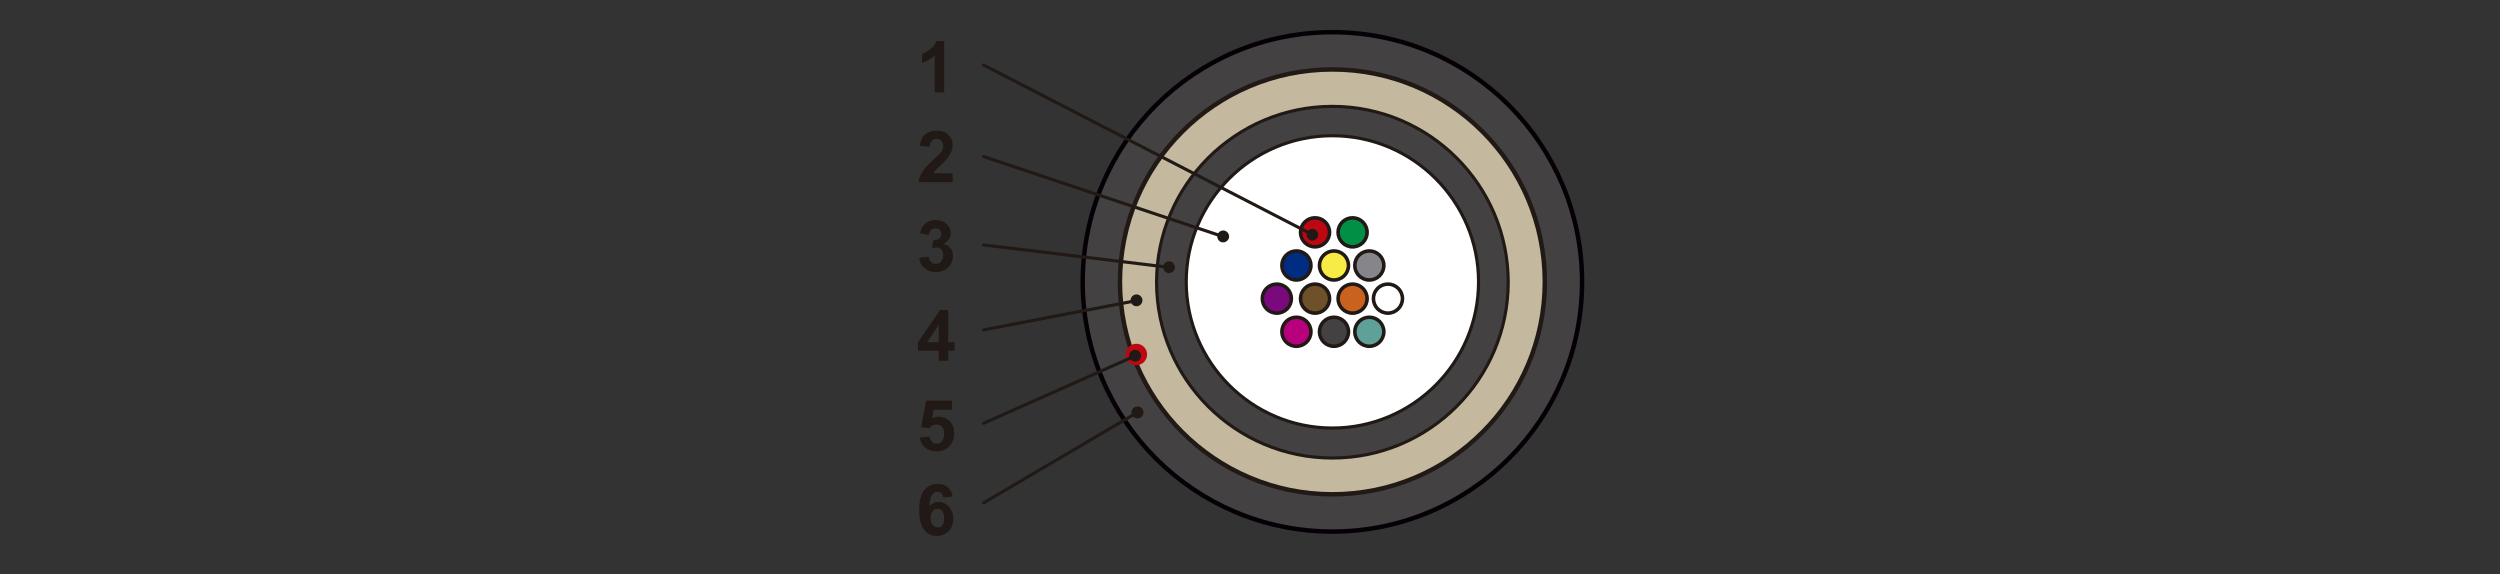 <?xml version="1.0" encoding="utf-8"?>
<!-- Generator: Adobe Illustrator 28.0.0, SVG Export Plug-In . SVG Version: 6.00 Build 0)  -->
<svg version="1.1" id="Capa_1" xmlns="http://www.w3.org/2000/svg" xmlns:xlink="http://www.w3.org/1999/xlink" x="0px" y="0px"
	 viewBox="0 0 792 181.9" style="enable-background:new 0 0 792 181.9;" xml:space="preserve">
<rect x="0" y="0" width="792" height="181.9" fill="#333333" stroke="none"/>
<style type="text/css">
	.st0{fill:#434142;stroke:#050006;stroke-width:1.417;stroke-miterlimit:10;}
	.st1{fill:#C4B99E;stroke:#211915;stroke-width:1.417;stroke-miterlimit:10;}
	.st2{fill:#FFFFFF;}
	.st3{fill:#434142;stroke:#211915;stroke-miterlimit:10;}
	.st4{fill:#BE0811;stroke:#211915;stroke-width:1.134;stroke-miterlimit:10;}
	.st5{fill:#008F45;stroke:#211915;stroke-width:1.134;stroke-miterlimit:10;}
	.st6{fill:#6E5128;stroke:#211915;stroke-width:1.134;stroke-miterlimit:10;}
	.st7{fill:#7B097E;stroke:#211915;stroke-width:1.134;stroke-miterlimit:10;}
	.st8{fill:#CA611F;stroke:#211915;stroke-width:1.134;stroke-miterlimit:10;}
	.st9{fill:#FFFFFF;stroke:#211915;stroke-width:1.134;stroke-miterlimit:10;}
	.st10{fill:#002D81;stroke:#211915;stroke-width:1.134;stroke-miterlimit:10;}
	.st11{fill:#F7EB45;stroke:#211915;stroke-width:1.134;stroke-miterlimit:10;}
	.st12{fill:#868589;stroke:#211915;stroke-width:1.134;stroke-miterlimit:10;}
	.st13{fill:#B9007C;stroke:#211915;stroke-width:1.134;stroke-miterlimit:10;}
	.st14{fill:#434142;stroke:#211915;stroke-width:1.134;stroke-miterlimit:10;}
	.st15{fill:#5FA098;stroke:#211915;stroke-width:1.134;stroke-miterlimit:10;}
	.st16{fill:#BE0811;}
	.st17{fill:#211915;}
	.st18{fill:none;stroke:#211915;stroke-width:0.992;stroke-linecap:round;stroke-linejoin:round;}
</style>
<g>
	<g>
		<circle class="st0" cx="422.1" cy="89.3" r="79.1"/>
		<circle class="st1" cx="422.1" cy="89.3" r="67.3"/>
		<g>
			<circle class="st2" cx="422.1" cy="89.3" r="51"/>
			<path class="st3" d="M422.1,145.1c-30.7,0-55.7-25-55.7-55.7c0-30.7,25-55.7,55.7-55.7s55.7,25,55.7,55.7
				C477.8,120.1,452.8,145.1,422.1,145.1z M422.1,43c-25.5,0-46.3,20.8-46.3,46.3s20.8,46.3,46.3,46.3c25.5,0,46.3-20.8,46.3-46.3
				S447.6,43,422.1,43z"/>
		</g>
		<g>
			<circle class="st4" cx="416.6" cy="73.6" r="4.6"/>
			<circle class="st5" cx="428.5" cy="73.6" r="4.6"/>
			<circle class="st6" cx="416.6" cy="94.6" r="4.6"/>
			<circle class="st7" cx="404.5" cy="94.6" r="4.6"/>
			<circle class="st8" cx="428.5" cy="94.6" r="4.6"/>
			<circle class="st9" cx="439.7" cy="94.6" r="4.6"/>
			<circle class="st10" cx="410.7" cy="84.1" r="4.6"/>
			<circle class="st11" cx="422.6" cy="84.1" r="4.6"/>
			<circle class="st12" cx="433.8" cy="84.1" r="4.6"/>
			<circle class="st13" cx="410.7" cy="105.1" r="4.6"/>
			<circle class="st14" cx="422.6" cy="105.1" r="4.6"/>
			<circle class="st15" cx="433.8" cy="105.1" r="4.6"/>
		</g>
		<circle class="st16" cx="360" cy="112.3" r="3.4"/>
	</g>
	<g>
		<path class="st17" d="M299.2,29.3h-3.1V17.6c-1.1,1.1-2.5,1.8-4,2.3v-2.8c0.8-0.3,1.7-0.8,2.6-1.5c0.9-0.7,1.6-1.6,1.9-2.6h2.5
			V29.3z"/>
	</g>
	<g>
		<path class="st17" d="M301.8,54.8v2.9h-10.8c0.1-1.1,0.5-2.1,1.1-3.1c0.6-1,1.7-2.3,3.5-3.9c1.4-1.3,2.2-2.2,2.6-2.6
			c0.4-0.6,0.6-1.3,0.6-1.9c0-0.7-0.2-1.2-0.6-1.6c-0.4-0.4-0.9-0.6-1.5-0.6c-0.6,0-1.2,0.2-1.5,0.6c-0.4,0.4-0.6,1-0.7,1.9
			l-3.1-0.3c0.2-1.7,0.8-2.9,1.7-3.7c1-0.7,2.2-1.1,3.6-1.1c1.6,0,2.8,0.4,3.7,1.3c0.9,0.9,1.4,1.9,1.4,3.2c0,0.7-0.1,1.4-0.4,2.1
			c-0.3,0.7-0.7,1.3-1.2,2.1c-0.4,0.5-1,1.2-2,2.1c-1,0.9-1.6,1.5-1.9,1.8c-0.3,0.3-0.5,0.6-0.6,0.9H301.8z"/>
	</g>
	<g>
		<path class="st17" d="M291.2,81.7l3-0.4c0.1,0.8,0.4,1.3,0.8,1.7c0.4,0.4,0.9,0.6,1.5,0.6c0.6,0,1.2-0.2,1.6-0.7
			c0.4-0.5,0.7-1.1,0.7-2c0-0.8-0.2-1.4-0.6-1.8c-0.4-0.5-0.9-0.7-1.5-0.7c-0.4,0-0.9,0.1-1.4,0.2l0.3-2.5c0.8,0,1.5-0.2,1.9-0.5
			c0.4-0.4,0.7-0.9,0.7-1.5c0-0.5-0.2-1-0.5-1.3c-0.3-0.3-0.8-0.5-1.3-0.5c-0.5,0-1,0.2-1.4,0.5c-0.4,0.4-0.6,0.9-0.7,1.6l-2.8-0.5
			c0.2-1,0.5-1.8,0.9-2.3c0.4-0.6,1-1,1.7-1.4c0.7-0.3,1.5-0.5,2.4-0.5c1.5,0,2.7,0.5,3.6,1.5c0.8,0.8,1.1,1.7,1.1,2.7
			c0,1.4-0.8,2.5-2.3,3.4c0.9,0.2,1.7,0.6,2.2,1.3c0.6,0.7,0.8,1.5,0.8,2.5c0,1.4-0.5,2.6-1.5,3.6c-1,1-2.3,1.5-3.9,1.5
			c-1.5,0-2.7-0.4-3.6-1.3C291.9,84.2,291.4,83.1,291.2,81.7z"/>
	</g>
	<g>
		<path class="st17" d="M297.4,114.3v-3.2h-6.6v-2.7l7-10.2h2.6v10.2h2v2.7h-2v3.2H297.4z M297.4,108.4v-5.5l-3.7,5.5H297.4z"/>
	</g>
	<g>
		<path class="st17" d="M291.4,138.6l3.1-0.3c0.1,0.7,0.3,1.2,0.8,1.7c0.4,0.4,0.9,0.6,1.5,0.6c0.6,0,1.2-0.3,1.6-0.8
			c0.4-0.5,0.7-1.3,0.7-2.4c0-1-0.2-1.7-0.7-2.2c-0.4-0.5-1-0.7-1.7-0.7c-0.9,0-1.7,0.4-2.4,1.2l-2.5-0.4l1.6-8.4h8.2v2.9h-5.8
			l-0.5,2.7c0.7-0.3,1.4-0.5,2.1-0.5c1.4,0,2.5,0.5,3.5,1.5c1,1,1.4,2.3,1.4,3.9c0,1.3-0.4,2.5-1.2,3.5c-1,1.4-2.5,2.1-4.4,2.1
			c-1.5,0-2.7-0.4-3.6-1.2C292.1,141,291.6,139.9,291.4,138.6z"/>
	</g>
	<g>
		<path class="st17" d="M301.8,157.3l-3,0.3c-0.1-0.6-0.3-1.1-0.6-1.4c-0.3-0.3-0.7-0.4-1.2-0.4c-0.7,0-1.2,0.3-1.7,0.9
			c-0.5,0.6-0.7,1.8-0.9,3.7c0.8-0.9,1.7-1.4,2.9-1.4c1.3,0,2.4,0.5,3.3,1.5c0.9,1,1.4,2.3,1.4,3.8c0,1.6-0.5,3-1.5,4
			c-1,1-2.2,1.5-3.7,1.5c-1.6,0-3-0.6-4-1.9c-1-1.3-1.6-3.3-1.6-6.2c0-3,0.5-5.1,1.6-6.4c1.1-1.3,2.5-2,4.3-2c1.2,0,2.2,0.3,3,1
			C301.1,155,301.6,156,301.8,157.3z M294.8,164c0,1,0.2,1.8,0.7,2.3c0.5,0.5,1,0.8,1.6,0.8c0.6,0,1-0.2,1.4-0.7
			c0.4-0.4,0.6-1.2,0.6-2.2c0-1-0.2-1.8-0.6-2.3c-0.4-0.5-0.9-0.7-1.5-0.7c-0.6,0-1.1,0.2-1.5,0.7C295,162.4,294.8,163.1,294.8,164z
			"/>
	</g>
	<g>
		<g>
			<line class="st18" x1="311.6" y1="20.6" x2="415.9" y2="74.4"/>
			<g>
				<path class="st17" d="M414.9,76c0.9,0.5,2,0.1,2.5-0.8s0.1-2-0.8-2.5c-0.9-0.5-2-0.1-2.5,0.8C413.7,74.4,414,75.5,414.9,76z"/>
			</g>
		</g>
	</g>
	<g>
		<g>
			<line class="st18" x1="311.6" y1="49.6" x2="387.6" y2="75"/>
			<g>
				<path class="st17" d="M386.9,76.7c1,0.3,2-0.2,2.4-1.2c0.3-1-0.2-2-1.2-2.4c-1-0.3-2,0.2-2.4,1.2
					C385.4,75.4,386,76.4,386.9,76.7z"/>
			</g>
		</g>
	</g>
	<g>
		<g>
			<line class="st18" x1="311.6" y1="77.6" x2="370.4" y2="84.7"/>
			<g>
				<path class="st17" d="M370.1,86.5c1,0.1,2-0.6,2.1-1.6s-0.6-2-1.6-2.1c-1-0.1-2,0.6-2.1,1.6C368.4,85.5,369.1,86.4,370.1,86.5z"
					/>
			</g>
		</g>
	</g>
	<g>
		<g>
			<line class="st18" x1="311.6" y1="104.5" x2="360.2" y2="95.2"/>
			<g>
				<path class="st17" d="M360.4,97c1-0.2,1.7-1.2,1.5-2.2c-0.2-1-1.2-1.7-2.2-1.5c-1,0.2-1.7,1.2-1.5,2.2S359.4,97.2,360.4,97z"/>
			</g>
		</g>
	</g>
	<g>
		<g>
			<line class="st18" x1="311.6" y1="134.1" x2="359.7" y2="112.7"/>
			<g>
				<path class="st17" d="M360.4,114.4c0.9-0.4,1.4-1.5,0.9-2.5c-0.4-0.9-1.5-1.4-2.5-0.9c-0.9,0.4-1.4,1.5-0.9,2.5
					C358.3,114.4,359.4,114.8,360.4,114.4z"/>
			</g>
		</g>
	</g>
	<g>
		<g>
			<line class="st18" x1="311.6" y1="159.3" x2="360.4" y2="130.6"/>
			<g>
				<path class="st17" d="M361.3,132.3c0.9-0.5,1.2-1.7,0.7-2.6c-0.5-0.9-1.7-1.2-2.6-0.7c-0.9,0.5-1.2,1.7-0.7,2.6
					C359.2,132.5,360.4,132.8,361.3,132.3z"/>
			</g>
		</g>
	</g>
</g>
</svg>
